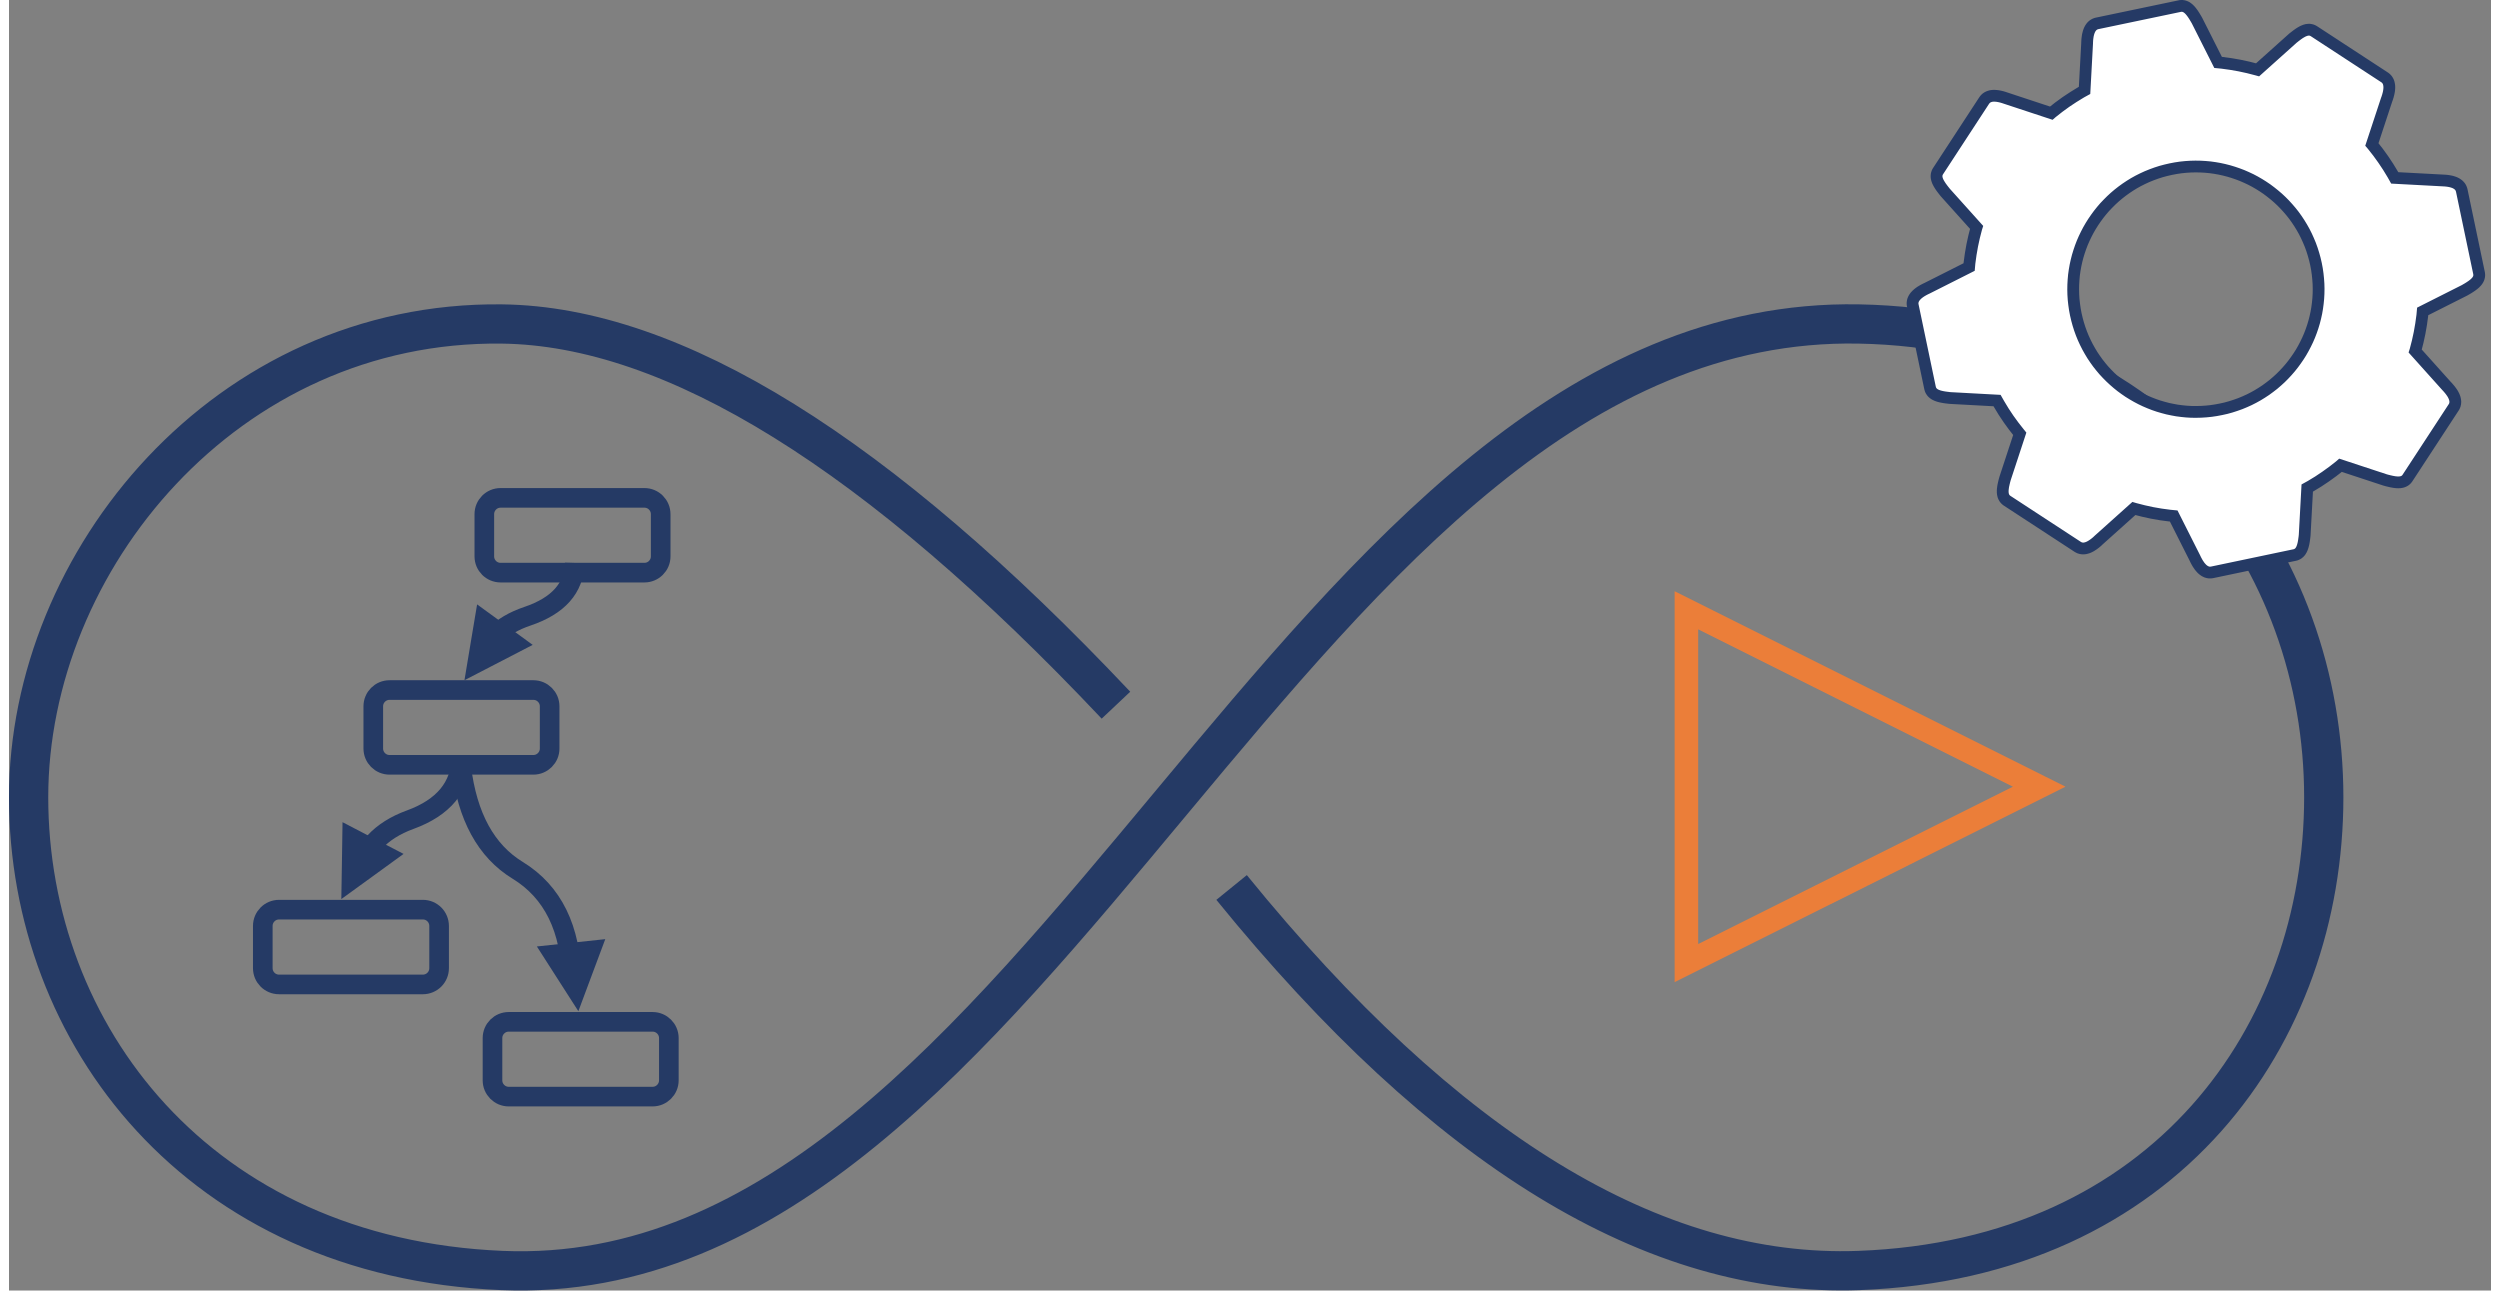 <?xml version="1.0" encoding="UTF-8" standalone="no"?>
<!DOCTYPE svg PUBLIC "-//W3C//DTD SVG 1.1//EN" "http://www.w3.org/Graphics/SVG/1.1/DTD/svg11.dtd">
<svg version="1.1" xmlns="http://www.w3.org/2000/svg" xmlns:xlink="http://www.w3.org/1999/xlink" preserveAspectRatio="xMidYMid meet" viewBox="5.073 149.579 632.333 328.78" width="624.33" height="322.28"><rect x="5.073" y="149.579" width="632.333" height="328.78" fill="#808080" stroke="none"/><defs><path d="" id="bwB9xZwvx"></path><path d="M316.55 375.68C370.95 442.66 424.22 475.19 476.38 473.26C554.61 470.36 594.8 412.97 594.8 352.69C594.8 292.41 553.32 233.56 476.38 232.12C332.2 229.44 269.1 479.07 130.64 473.26C53.21 470.01 10.07 412.97 10.07 352.69C10.07 292.41 60.4 231.29 130.64 232.12C174.35 232.64 226.49 265.02 287.09 329.24" id="a1duYN8Qp9"></path><path d="M477.36 327.53L432.42 305.06L432.42 350L432.42 394.94L477.36 372.48L522.3 350L477.36 327.53Z" id="eCsD949EA"></path><path d="M110.51 381.33C112.8 381.33 114.65 383.19 114.65 385.48C114.65 388.46 114.65 393.26 114.65 396.24C114.65 398.53 112.8 400.38 110.51 400.38C102.36 400.38 82.02 400.38 73.87 400.38C71.58 400.38 69.73 398.53 69.73 396.24C69.73 393.26 69.73 388.46 69.73 385.48C69.73 383.19 71.58 381.33 73.87 381.33C82.02 381.33 102.36 381.33 110.51 381.33Z" id="a1WTuNsa8f"></path><path d="M169.04 409.91C171.32 409.91 173.18 411.76 173.18 414.05C173.18 417.03 173.18 421.83 173.18 424.82C173.18 427.1 171.32 428.96 169.04 428.96C160.88 428.96 140.55 428.96 132.39 428.96C130.1 428.96 128.25 427.1 128.25 424.82C128.25 421.83 128.25 417.03 128.25 414.05C128.25 411.76 130.1 409.91 132.39 409.91C140.55 409.91 160.88 409.91 169.04 409.91Z" id="a6UEX3O79"></path><path d="M138.67 325.38C140.95 325.38 142.81 327.23 142.81 329.52C142.81 332.5 142.81 337.3 142.81 340.29C142.81 342.57 140.95 344.43 138.67 344.43C130.51 344.43 110.18 344.43 102.02 344.43C99.73 344.43 97.88 342.57 97.88 340.29C97.88 337.3 97.88 332.5 97.88 329.52C97.88 327.23 99.73 325.38 102.02 325.38C110.18 325.38 130.51 325.38 138.67 325.38Z" id="b5mvcbvT6W"></path><path d="M93.67 373.21C95.13 366.11 99.66 361.18 107.28 358.41C115.78 355.31 120.14 350.03 120.34 342.56" id="bwZr8eJsr"></path><path d="M120.29 345.02C121.83 357.62 126.61 366.38 134.65 371.3C143.63 376.79 148.23 386.17 148.44 399.43" id="bhU2biVKR"></path><path d="M90.9 368.67L91.02 360.68L97.36 363.98L103.7 367.27L97.24 371.96L90.77 376.65L90.9 368.67Z" id="a3HYhaPuuw"></path><path d="M152.68 397.5L155.48 390.01L148.37 390.77L141.27 391.53L145.58 398.26L149.89 404.98L152.68 397.5Z" id="a836rGRIP9"></path><path d="M166.96 276.42C169.24 276.42 171.1 278.28 171.1 280.57C171.1 283.55 171.1 288.35 171.1 291.33C171.1 293.62 169.24 295.47 166.96 295.47C158.8 295.47 138.47 295.47 130.31 295.47C128.02 295.47 126.17 293.62 126.17 291.33C126.17 288.35 126.17 283.55 126.17 280.57C126.17 278.28 128.02 276.42 130.31 276.42C138.47 276.42 158.8 276.42 166.96 276.42Z" id="am5Tcfj0b"></path><path d="M124.63 319.24C125.97 313.16 130.15 308.94 137.17 306.57C145.01 303.92 149.02 299.4 149.21 293.01" id="a1cMtZhDu5"></path><path d="M123.73 313.2L125.05 305.32L130.83 309.52L136.6 313.73L129.51 317.4L122.42 321.07L123.73 313.2Z" id="c43hyS7UUd"></path><path d="M558.35 151.09L558.49 151.08L558.62 151.08L558.76 151.08L558.89 151.1L559.02 151.12L559.14 151.14L559.27 151.18L559.39 151.22L559.51 151.27L559.63 151.32L559.74 151.38L559.86 151.44L559.97 151.52L560.08 151.59L560.19 151.68L560.3 151.77L560.41 151.86L560.51 151.96L560.62 152.07L560.72 152.17L560.82 152.29L560.92 152.41L561.03 152.53L561.12 152.66L561.22 152.79L561.32 152.92L561.42 153.06L561.52 153.2L561.61 153.35L561.71 153.49L561.81 153.65L561.9 153.8L562 153.96L562.09 154.12L562.19 154.28L562.29 154.44L562.38 154.61L562.48 154.77L567.88 165.48L568.89 165.58L571.14 165.89L573.37 166.28L575.58 166.76L577.76 167.32L577.94 167.37L586.9 159.34L587.05 159.21L587.2 159.1L587.35 158.98L587.5 158.86L587.65 158.75L587.79 158.64L587.94 158.53L588.08 158.42L588.23 158.32L588.37 158.22L588.51 158.12L588.65 158.03L588.79 157.94L588.93 157.86L589.07 157.77L589.21 157.7L589.35 157.62L589.48 157.55L589.62 157.49L589.76 157.43L589.89 157.38L590.02 157.33L590.16 157.28L590.29 157.25L590.42 157.21L590.55 157.19L590.68 157.17L590.81 157.16L590.94 157.15L591.07 157.15L591.2 157.15L591.33 157.17L591.46 157.19L591.58 157.22L591.71 157.25L591.84 157.3L591.96 157.35L592.09 157.41L592.21 157.48L592.33 157.55L610.28 169.28L610.4 169.36L610.51 169.45L610.62 169.54L610.72 169.64L610.81 169.74L610.9 169.84L610.98 169.95L611.05 170.06L611.12 170.17L611.18 170.29L611.24 170.41L611.29 170.54L611.33 170.66L611.37 170.79L611.4 170.93L611.43 171.07L611.45 171.2L611.47 171.35L611.49 171.49L611.49 171.64L611.5 171.79L611.5 171.94L611.49 172.1L611.48 172.25L611.47 172.41L611.45 172.57L611.43 172.73L611.4 172.9L611.37 173.06L611.34 173.23L611.3 173.4L611.26 173.57L611.21 173.74L611.17 173.92L611.12 174.09L611.06 174.26L611.01 174.44L610.95 174.62L610.89 174.79L610.82 174.97L607.06 186.38L607.23 186.58L608.62 188.35L609.94 190.18L611.2 192.07L612.38 194.01L612.88 194.9L624.85 195.54L625.04 195.55L625.23 195.56L625.41 195.57L625.6 195.58L625.78 195.59L625.96 195.61L626.14 195.63L626.32 195.65L626.49 195.67L626.66 195.7L626.83 195.73L626.99 195.76L627.16 195.8L627.32 195.83L627.47 195.88L627.62 195.92L627.77 195.97L627.92 196.02L628.06 196.07L628.2 196.13L628.33 196.19L628.47 196.26L628.59 196.33L628.71 196.4L628.83 196.48L628.94 196.56L629.05 196.64L629.15 196.73L629.25 196.82L629.34 196.92L629.43 197.02L629.51 197.12L629.59 197.23L629.66 197.34L629.72 197.46L629.78 197.59L629.83 197.71L629.88 197.85L629.92 197.98L629.96 198.13L634.35 219.1L634.38 219.25L634.39 219.39L634.4 219.53L634.41 219.66L634.4 219.79L634.39 219.93L634.37 220.05L634.34 220.18L634.31 220.3L634.27 220.43L634.22 220.55L634.17 220.66L634.11 220.78L634.04 220.9L633.97 221.01L633.89 221.12L633.81 221.23L633.72 221.34L633.62 221.44L633.52 221.55L633.42 221.66L633.31 221.76L633.2 221.86L633.08 221.96L632.96 222.06L632.83 222.16L632.7 222.26L632.56 222.36L632.43 222.46L632.28 222.55L632.14 222.65L631.99 222.75L631.84 222.84L631.69 222.94L631.53 223.04L631.37 223.13L631.21 223.23L631.04 223.32L630.88 223.42L630.71 223.52L620 228.92L619.91 229.93L619.6 232.18L619.21 234.41L618.73 236.62L618.17 238.8L618.1 239.02L626.11 247.95L626.24 248.08L626.37 248.22L626.49 248.36L626.61 248.5L626.73 248.64L626.85 248.78L626.96 248.92L627.07 249.06L627.17 249.2L627.28 249.34L627.37 249.48L627.47 249.61L627.56 249.75L627.64 249.89L627.73 250.03L627.8 250.17L627.87 250.31L627.94 250.45L628 250.59L628.06 250.73L628.11 250.87L628.16 251.01L628.2 251.14L628.23 251.28L628.26 251.42L628.28 251.55L628.3 251.69L628.31 251.82L628.32 251.96L628.31 252.09L628.3 252.23L628.29 252.36L628.26 252.49L628.23 252.62L628.2 252.75L628.15 252.88L628.1 253L628.04 253.13L627.97 253.26L627.89 253.38L616.16 271.32L616.08 271.44L615.99 271.55L615.9 271.66L615.81 271.76L615.71 271.85L615.61 271.93L615.51 272.01L615.4 272.08L615.29 272.14L615.17 272.2L615.05 272.25L614.93 272.3L614.81 272.34L614.68 272.37L614.55 272.4L614.41 272.42L614.28 272.44L614.14 272.46L614 272.46L613.85 272.47L613.7 272.47L613.55 272.46L613.4 272.46L613.24 272.44L613.09 272.43L612.93 272.41L612.76 272.39L612.6 272.36L612.43 272.33L612.26 272.3L612.09 272.27L611.92 272.23L611.75 272.19L611.57 272.15L611.39 272.11L611.21 272.06L611.03 272.02L610.84 271.97L610.66 271.92L610.47 271.87L599.08 268.12L598.91 268.27L597.13 269.66L595.3 270.98L593.42 272.24L591.48 273.42L590.59 273.91L589.94 285.89L589.92 286.08L589.9 286.27L589.88 286.46L589.85 286.65L589.83 286.83L589.8 287.01L589.78 287.19L589.75 287.37L589.72 287.55L589.69 287.72L589.66 287.89L589.63 288.05L589.59 288.21L589.55 288.37L589.51 288.53L589.47 288.68L589.42 288.83L589.37 288.98L589.32 289.12L589.27 289.26L589.21 289.39L589.15 289.52L589.09 289.64L589.02 289.76L588.95 289.88L588.88 289.99L588.8 290.1L588.72 290.2L588.63 290.3L588.54 290.39L588.44 290.47L588.34 290.55L588.24 290.63L588.13 290.7L588.01 290.76L587.89 290.82L587.77 290.87L587.64 290.92L587.5 290.96L587.36 290.99L566.38 295.39L566.24 295.41L566.1 295.43L565.96 295.44L565.82 295.44L565.68 295.44L565.55 295.43L565.41 295.41L565.28 295.38L565.15 295.35L565.03 295.31L564.9 295.27L564.78 295.21L564.66 295.15L564.54 295.09L564.42 295.02L564.3 294.94L564.19 294.86L564.07 294.77L563.96 294.68L563.85 294.58L563.74 294.48L563.64 294.37L563.53 294.25L563.43 294.14L563.32 294.01L563.22 293.89L563.12 293.76L563.03 293.62L562.93 293.48L562.84 293.34L562.74 293.2L562.65 293.05L562.56 292.89L562.47 292.74L562.39 292.58L562.3 292.42L562.21 292.25L562.13 292.09L562.05 291.92L561.97 291.75L556.57 281.04L555.56 280.94L553.31 280.64L551.07 280.25L548.87 279.77L546.69 279.21L546.42 279.13L537.53 287.1L537.39 287.23L537.25 287.36L537.12 287.49L536.98 287.61L536.84 287.73L536.7 287.84L536.56 287.96L536.42 288.06L536.28 288.17L536.14 288.27L536 288.37L535.86 288.46L535.72 288.55L535.58 288.64L535.44 288.72L535.3 288.8L535.16 288.87L535.02 288.94L534.88 289L534.75 289.06L534.61 289.11L534.47 289.15L534.33 289.19L534.19 289.23L534.06 289.26L533.92 289.28L533.79 289.3L533.65 289.31L533.52 289.31L533.38 289.31L533.25 289.3L533.12 289.28L532.99 289.26L532.86 289.23L532.73 289.19L532.6 289.15L532.47 289.09L532.35 289.03L532.22 288.96L532.1 288.89L514.15 277.16L514.03 277.08L513.92 276.99L513.82 276.9L513.72 276.81L513.63 276.71L513.55 276.61L513.47 276.5L513.4 276.39L513.34 276.28L513.28 276.17L513.23 276.05L513.18 275.93L513.14 275.8L513.11 275.67L513.08 275.54L513.05 275.41L513.04 275.27L513.02 275.13L513.01 274.99L513.01 274.85L513.01 274.7L513.01 274.55L513.02 274.4L513.03 274.24L513.05 274.08L513.07 273.92L513.09 273.76L513.11 273.6L513.14 273.43L513.17 273.26L513.21 273.09L513.25 272.92L513.28 272.74L513.33 272.56L513.37 272.39L513.41 272.21L513.46 272.02L513.51 271.84L513.56 271.65L513.61 271.47L517.35 260.1L517.22 259.94L515.83 258.17L514.5 256.34L513.25 254.46L512.07 252.51L511.57 251.63L499.6 250.98L499.4 250.96L499.21 250.94L499.02 250.91L498.84 250.89L498.65 250.87L498.47 250.84L498.29 250.82L498.11 250.79L497.94 250.76L497.77 250.73L497.6 250.7L497.43 250.66L497.27 250.63L497.11 250.59L496.96 250.55L496.8 250.51L496.65 250.46L496.51 250.41L496.37 250.36L496.23 250.31L496.1 250.25L495.97 250.19L495.84 250.13L495.72 250.06L495.61 249.99L495.49 249.91L495.39 249.84L495.29 249.75L495.19 249.67L495.1 249.58L495.01 249.48L494.93 249.38L494.86 249.27L494.79 249.17L494.72 249.05L494.66 248.93L494.61 248.81L494.57 248.67L494.53 248.54L494.49 248.4L490.1 227.42L490.07 227.27L490.05 227.13L490.04 226.99L490.04 226.85L490.04 226.72L490.06 226.58L490.08 226.45L490.1 226.32L490.13 226.19L490.17 226.06L490.22 225.94L490.27 225.82L490.33 225.69L490.4 225.57L490.47 225.46L490.54 225.34L490.63 225.22L490.71 225.11L490.81 225L490.91 224.89L491.01 224.78L491.12 224.67L491.23 224.57L491.35 224.46L491.47 224.36L491.6 224.26L491.73 224.16L491.86 224.06L492 223.97L492.14 223.87L492.29 223.78L492.44 223.69L492.59 223.6L492.75 223.51L492.91 223.42L493.07 223.34L493.23 223.25L493.4 223.17L493.57 223.09L493.74 223.01L504.45 217.61L504.54 216.6L504.85 214.34L505.24 212.11L505.72 209.9L506.28 207.72L506.35 207.5L498.34 198.58L498.22 198.42L498.1 198.27L497.98 198.13L497.87 197.98L497.75 197.83L497.64 197.68L497.53 197.54L497.43 197.39L497.32 197.25L497.22 197.11L497.13 196.96L497.03 196.82L496.95 196.68L496.86 196.54L496.78 196.4L496.7 196.27L496.63 196.13L496.56 195.99L496.49 195.86L496.43 195.72L496.38 195.59L496.33 195.45L496.29 195.32L496.25 195.19L496.22 195.05L496.19 194.92L496.17 194.79L496.16 194.66L496.15 194.53L496.15 194.4L496.16 194.27L496.17 194.15L496.19 194.02L496.22 193.89L496.26 193.77L496.3 193.64L496.35 193.52L496.41 193.39L496.48 193.27L496.56 193.14L508.28 175.2L508.37 175.08L508.45 174.97L508.55 174.86L508.64 174.76L508.74 174.67L508.84 174.58L508.95 174.5L509.06 174.43L509.18 174.36L509.29 174.3L509.42 174.24L509.54 174.19L509.67 174.15L509.8 174.11L509.93 174.07L510.07 174.04L510.21 174.02L510.35 174L510.5 173.99L510.64 173.98L510.79 173.98L510.95 173.98L511.1 173.99L511.26 174L511.42 174.01L511.58 174.03L511.74 174.05L511.9 174.08L512.07 174.11L512.24 174.14L512.41 174.18L512.58 174.22L512.75 174.26L512.92 174.31L513.09 174.36L513.27 174.41L513.44 174.47L513.62 174.53L513.8 174.59L513.98 174.65L525.37 178.41L525.54 178.26L527.31 176.87L529.14 175.54L531.03 174.29L532.97 173.1L533.86 172.61L534.51 160.63L534.51 160.44L534.52 160.26L534.53 160.07L534.54 159.89L534.55 159.7L534.57 159.52L534.59 159.35L534.61 159.17L534.64 159L534.66 158.83L534.69 158.66L534.72 158.49L534.76 158.33L534.8 158.17L534.84 158.01L534.88 157.86L534.93 157.71L534.98 157.57L535.04 157.42L535.09 157.28L535.16 157.15L535.22 157.02L535.29 156.89L535.36 156.77L535.44 156.66L535.52 156.54L535.6 156.44L535.69 156.33L535.78 156.23L535.88 156.14L535.98 156.06L536.08 155.97L536.19 155.9L536.31 155.83L536.43 155.76L536.55 155.7L536.68 155.65L536.81 155.6L536.95 155.56L537.09 155.53L558.07 151.14L558.21 151.11L558.35 151.09ZM553.33 193.29L552.12 193.68L550.94 194.11L549.78 194.58L548.65 195.1L547.55 195.65L546.47 196.25L545.43 196.89L544.41 197.57L543.43 198.28L542.47 199.03L541.55 199.81L540.66 200.63L539.81 201.48L538.98 202.35L538.2 203.26L537.45 204.2L536.74 205.17L536.06 206.16L535.42 207.18L534.82 208.22L534.27 209.28L533.75 210.36L533.27 211.47L532.84 212.59L532.45 213.74L532.1 214.89L531.8 216.07L531.54 217.26L531.33 218.46L531.16 219.67L531.05 220.9L530.98 222.13L530.96 223.37L530.99 224.62L531.07 225.88L531.21 227.14L531.39 228.4L531.63 229.67L531.92 230.92L532.26 232.16L532.64 233.36L533.07 234.55L533.54 235.7L534.06 236.83L534.62 237.94L535.22 239.01L535.85 240.06L536.53 241.07L537.24 242.06L537.99 243.01L538.77 243.94L539.59 244.82L540.44 245.68L541.32 246.5L542.23 247.29L543.16 248.04L544.13 248.75L545.12 249.43L546.14 250.06L547.18 250.66L548.24 251.22L549.33 251.74L550.43 252.21L551.56 252.65L552.7 253.04L553.86 253.38L555.03 253.69L556.22 253.94L557.42 254.16L558.64 254.32L559.86 254.44L561.09 254.51L562.34 254.52L563.59 254.49L564.84 254.41L566.1 254.28L567.37 254.09L568.63 253.85L569.89 253.57L571.12 253.23L572.33 252.84L573.51 252.42L574.67 251.94L575.8 251.43L576.9 250.87L577.98 250.27L579.02 249.63L580.04 248.96L581.02 248.24L581.98 247.5L582.9 246.71L583.79 245.9L584.64 245.05L585.46 244.17L586.25 243.26L587 242.32L587.71 241.35L588.39 240.36L589.03 239.35L589.62 238.31L590.18 237.24L590.7 236.16L591.18 235.05L591.61 233.93L592 232.79L592.35 231.63L592.65 230.45L592.91 229.27L593.12 228.06L593.28 226.85L593.4 225.63L593.47 224.39L593.49 223.15L593.46 221.9L593.37 220.64L593.24 219.38L593.06 218.12L592.82 216.85L592.53 215.6L592.19 214.37L591.81 213.16L591.38 211.97L590.9 210.82L590.39 209.69L589.83 208.58L589.23 207.51L588.59 206.46L587.92 205.45L587.21 204.46L586.46 203.51L585.67 202.59L584.86 201.7L584.01 200.84L583.13 200.02L582.22 199.24L581.28 198.49L580.32 197.77L579.33 197.1L578.31 196.46L577.27 195.86L576.21 195.3L575.12 194.79L574.02 194.31L572.89 193.88L571.75 193.49L570.59 193.14L569.42 192.84L568.23 192.58L567.03 192.37L565.81 192.2L564.59 192.09L563.35 192.02L562.11 192L560.86 192.03L559.61 192.11L558.35 192.24L557.08 192.43L555.82 192.67L554.56 192.96L553.33 193.29Z" id="aUS0I4Ubt"></path></defs><g><g><g><use xlink:href="#bwB9xZwvx" opacity="1" fill-opacity="0" stroke="#253a65" stroke-width="3" stroke-opacity="1"></use></g></g><g><g><use xlink:href="#a1duYN8Qp9" opacity="1" fill-opacity="0" stroke="#253a65" stroke-width="10" stroke-opacity="1"></use></g></g><g><g><use xlink:href="#eCsD949EA" opacity="1" fill-opacity="0" stroke="#eb7e39" stroke-width="6" stroke-opacity="1"></use></g></g><g><g><use xlink:href="#a1WTuNsa8f" opacity="1" fill-opacity="0" stroke="#253a65" stroke-width="5" stroke-opacity="1"></use></g></g><g><g><use xlink:href="#a6UEX3O79" opacity="1" fill-opacity="0" stroke="#253a65" stroke-width="5" stroke-opacity="1"></use></g></g><g><g><use xlink:href="#b5mvcbvT6W" opacity="1" fill-opacity="0" stroke="#253a65" stroke-width="5" stroke-opacity="1"></use></g></g><g><g><use xlink:href="#bwZr8eJsr" opacity="1" fill-opacity="0" stroke="#253a65" stroke-width="5" stroke-opacity="1"></use></g></g><g><g><use xlink:href="#bhU2biVKR" opacity="1" fill-opacity="0" stroke="#253a65" stroke-width="5" stroke-opacity="1"></use></g></g><g><use xlink:href="#a3HYhaPuuw" opacity="1" fill="#253a65" fill-opacity="1"></use><g><use xlink:href="#a3HYhaPuuw" opacity="1" fill-opacity="0" stroke="#253a65" stroke-width="2" stroke-opacity="1"></use></g></g><g><use xlink:href="#a836rGRIP9" opacity="1" fill="#253a65" fill-opacity="1"></use><g><use xlink:href="#a836rGRIP9" opacity="1" fill-opacity="0" stroke="#253a65" stroke-width="2" stroke-opacity="1"></use></g></g><g><g><use xlink:href="#am5Tcfj0b" opacity="1" fill-opacity="0" stroke="#253a65" stroke-width="5" stroke-opacity="1"></use></g></g><g><g><use xlink:href="#a1cMtZhDu5" opacity="1" fill-opacity="0" stroke="#253a65" stroke-width="5" stroke-opacity="1"></use></g></g><g><use xlink:href="#c43hyS7UUd" opacity="1" fill="#253a65" fill-opacity="1"></use><g><use xlink:href="#c43hyS7UUd" opacity="1" fill-opacity="0" stroke="#253a65" stroke-width="2" stroke-opacity="1"></use></g></g><g><use xlink:href="#aUS0I4Ubt" opacity="1" fill="#ffffff" fill-opacity="1"></use><g><use xlink:href="#aUS0I4Ubt" opacity="1" fill-opacity="0" stroke="#253a65" stroke-width="3" stroke-opacity="1"></use></g></g></g></svg>